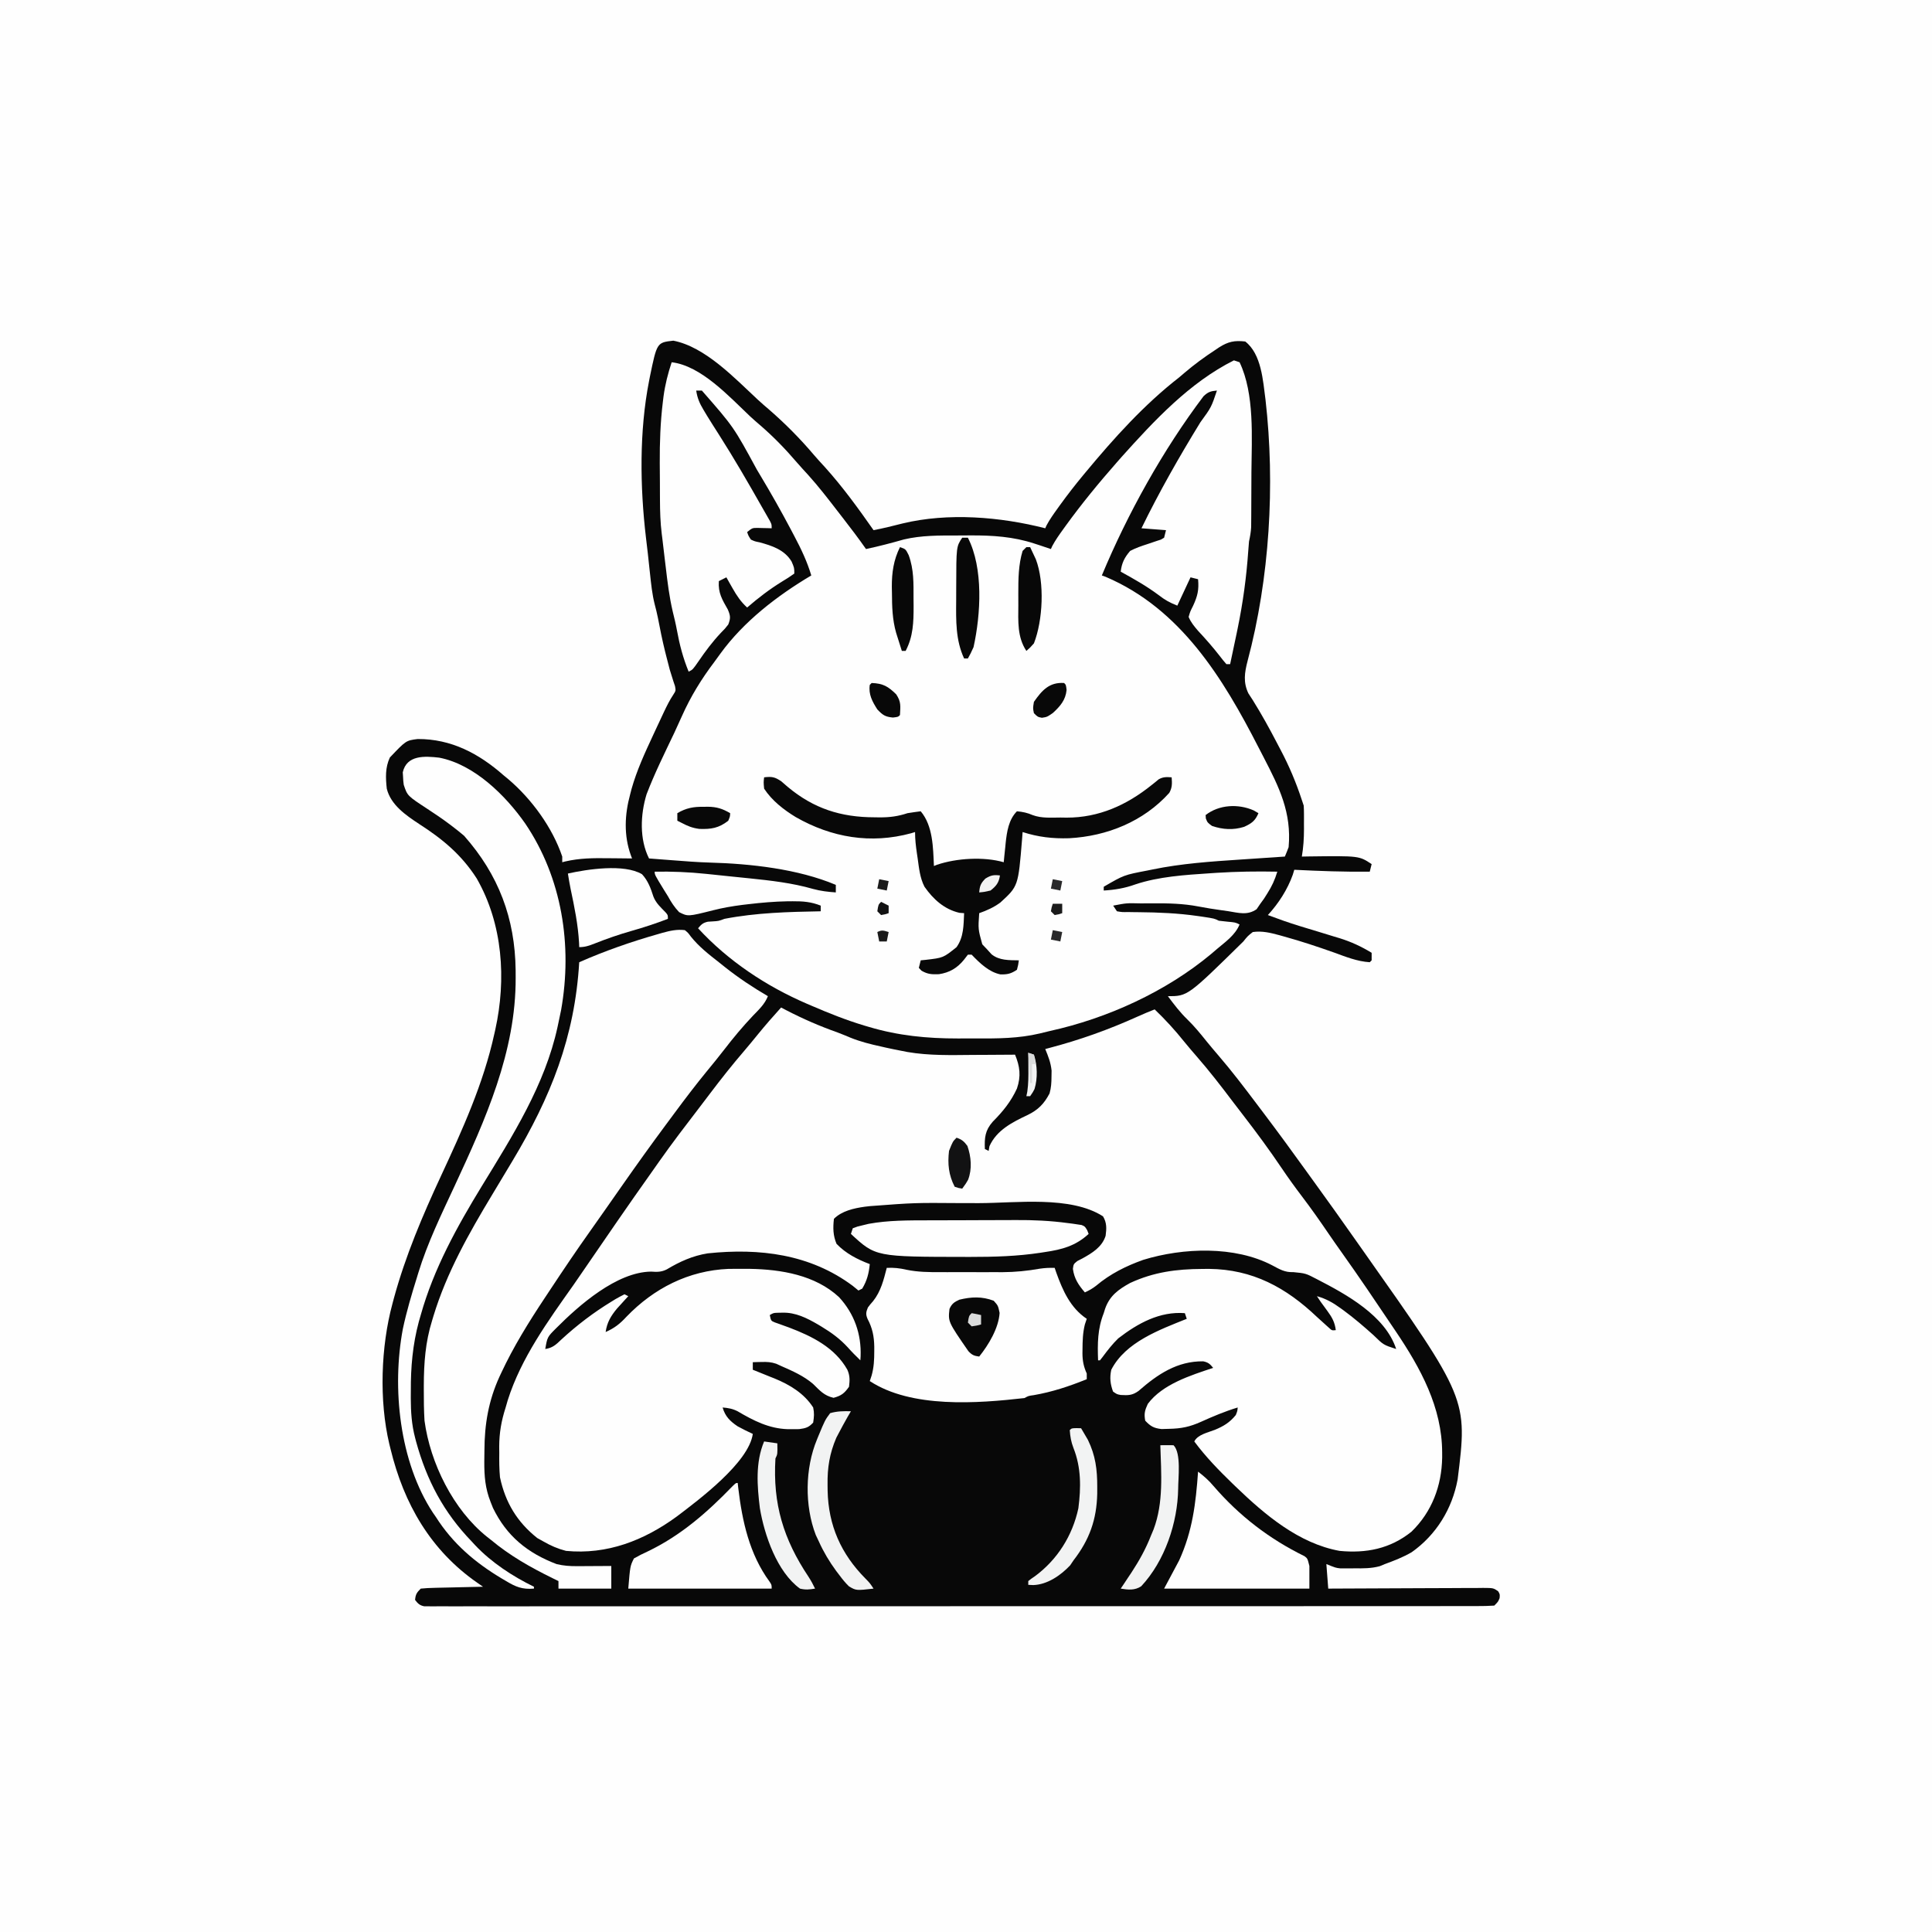 <svg version="1.1" xmlns="http://www.w3.org/2000/svg" width="1024" height="1024">
<rect width="100%" height="100%" fill="#808080" stroke="none"/>
<path d="M0 0 C337.92 0 675.84 0 1024 0 C1024 337.92 1024 675.84 1024 1024 C686.08 1024 348.16 1024 0 1024 C0 686.08 0 348.16 0 0 Z " fill="#FEFEFE" transform="translate(0,0)"/>
<path d="M0 0 C16.953 3.279 32.582 19.962 44.762 31.258 C46.783 33.122 48.84 34.912 50.938 36.688 C59.327 43.985 67.323 52.051 74.504 60.539 C76.406 62.767 78.391 64.908 80.375 67.062 C89.802 77.53 98.051 88.913 106.125 100.438 C111.28 99.465 116.362 98.182 121.447 96.898 C145.566 91.049 173.294 93.336 197.125 99.438 C197.36 98.914 197.594 98.391 197.836 97.852 C199.546 94.649 201.631 91.751 203.75 88.812 C204.198 88.189 204.646 87.566 205.108 86.924 C208.946 81.621 212.943 76.476 217.125 71.438 C217.533 70.944 217.942 70.451 218.362 69.943 C233.418 51.802 249.465 33.932 268.125 19.438 C269.386 18.359 269.386 18.359 270.672 17.258 C275.967 12.73 281.482 8.676 287.312 4.875 C287.966 4.433 288.619 3.991 289.292 3.535 C294.116 0.483 297.422 -0.198 303.125 0.438 C311.729 7.086 312.529 21.19 313.875 31.312 C319.037 76.387 316.062 125.963 304.344 169.865 C302.766 175.993 301.984 181.045 304.785 186.918 C305.572 188.163 306.374 189.398 307.188 190.625 C311.774 197.988 315.948 205.532 319.948 213.225 C320.597 214.471 321.25 215.715 321.906 216.957 C326.459 225.569 330.083 234.195 333.125 243.438 C333.455 244.428 333.785 245.418 334.125 246.438 C334.217 247.909 334.256 249.385 334.258 250.859 C334.259 251.72 334.26 252.582 334.262 253.469 C334.258 254.366 334.254 255.263 334.25 256.188 C334.254 257.069 334.258 257.951 334.262 258.859 C334.254 263.826 333.968 268.542 333.125 273.438 C334.406 273.414 335.688 273.391 337.008 273.367 C363.519 273.033 363.519 273.033 370.125 277.438 C369.795 278.757 369.465 280.077 369.125 281.438 C355.765 281.599 342.468 281.103 329.125 280.438 C328.863 281.304 328.602 282.17 328.332 283.062 C325.507 290.961 320.782 298.266 315.125 304.438 C320.683 306.532 326.255 308.518 331.938 310.25 C333.011 310.577 334.085 310.905 335.191 311.242 C337.362 311.903 339.534 312.561 341.707 313.216 C344.599 314.092 347.487 314.983 350.375 315.875 C351.298 316.151 352.22 316.428 353.171 316.712 C359.289 318.616 364.652 321.106 370.125 324.438 C370.125 325.757 370.125 327.077 370.125 328.438 C369.795 328.767 369.465 329.098 369.125 329.438 C362.391 329.016 356.359 326.533 350.062 324.25 C341.422 321.192 332.775 318.314 323.938 315.875 C322.604 315.499 322.604 315.499 321.244 315.115 C316.485 313.837 312.071 312.719 307.125 313.438 C304.408 315.587 304.408 315.587 302.125 318.438 C272.614 347.438 272.614 347.438 262.125 347.438 C265.369 351.786 268.584 356.044 272.5 359.812 C276.232 363.428 279.433 367.392 282.688 371.438 C284.759 373.987 286.873 376.491 289.016 378.98 C296.076 387.198 302.611 395.785 309.125 404.438 C310.359 406.07 311.594 407.703 312.828 409.336 C320.524 419.538 328.079 429.832 335.528 440.215 C337.148 442.469 338.774 444.718 340.402 446.965 C347.192 456.335 353.915 465.747 360.564 475.217 C362.18 477.516 363.803 479.811 365.426 482.105 C421.035 560.893 421.035 560.893 415.699 603.566 C412.805 619.174 404.382 632.919 391.363 642.129 C386.854 644.765 382.017 646.637 377.125 648.438 C376.221 648.809 375.318 649.18 374.387 649.562 C369.91 650.763 365.676 650.728 361.062 650.688 C360.178 650.695 359.293 650.703 358.381 650.711 C357.092 650.707 357.092 650.707 355.777 650.703 C355.004 650.701 354.23 650.699 353.433 650.696 C351.125 650.438 351.125 650.438 346.125 648.438 C346.455 652.727 346.785 657.018 347.125 661.438 C348.221 661.431 349.317 661.424 350.446 661.417 C360.761 661.357 371.076 661.312 381.391 661.282 C386.694 661.266 391.998 661.245 397.301 661.211 C402.417 661.179 407.532 661.161 412.648 661.153 C414.602 661.147 416.557 661.136 418.511 661.12 C421.243 661.099 423.974 661.096 426.706 661.097 C427.924 661.081 427.924 661.081 429.167 661.064 C434.623 661.094 434.623 661.094 437.163 662.83 C438.125 664.437 438.125 664.437 437.938 666.5 C437.125 668.438 437.125 668.438 435.125 670.438 C432.054 670.636 429.073 670.707 426.001 670.692 C425.039 670.695 424.077 670.698 423.086 670.702 C419.825 670.71 416.564 670.704 413.303 670.698 C410.957 670.701 408.61 670.705 406.263 670.71 C400.467 670.719 394.67 670.719 388.874 670.715 C381.934 670.711 374.995 670.718 368.055 670.725 C353.666 670.741 339.276 670.742 324.887 670.74 C313.778 670.738 302.669 670.74 291.56 670.744 C289.967 670.745 288.373 670.745 286.779 670.746 C284.377 670.747 281.975 670.748 279.573 670.749 C257.233 670.757 234.892 670.761 212.551 670.757 C211.287 670.757 211.287 670.757 209.997 670.757 C205.725 670.756 201.453 670.755 197.18 670.754 C196.332 670.754 195.483 670.754 194.609 670.754 C192.893 670.753 191.177 670.753 189.461 670.753 C162.756 670.747 136.05 670.755 109.344 670.774 C79.365 670.794 49.385 670.805 19.406 670.801 C16.212 670.801 13.017 670.8 9.823 670.8 C8.644 670.8 8.644 670.8 7.44 670.8 C-4.454 670.799 -16.348 670.805 -28.242 670.816 C-41.763 670.828 -55.284 670.829 -68.804 670.817 C-75.709 670.811 -82.613 670.81 -89.518 670.822 C-95.83 670.833 -102.141 670.83 -108.453 670.816 C-110.745 670.813 -113.037 670.816 -115.329 670.824 C-118.428 670.833 -121.526 670.825 -124.625 670.812 C-125.53 670.82 -126.434 670.827 -127.366 670.834 C-128.188 670.827 -129.01 670.82 -129.856 670.812 C-130.565 670.812 -131.274 670.812 -132.005 670.812 C-134.449 670.322 -135.371 669.389 -136.875 667.438 C-136.605 664.464 -136.021 663.583 -133.875 661.438 C-131.371 661.192 -128.97 661.064 -126.461 661.023 C-125.366 660.994 -125.366 660.994 -124.25 660.965 C-121.917 660.905 -119.583 660.859 -117.25 660.812 C-115.669 660.774 -114.089 660.735 -112.508 660.695 C-108.63 660.599 -104.753 660.515 -100.875 660.438 C-101.877 659.742 -102.88 659.047 -103.913 658.331 C-128.635 641.139 -142.832 616.489 -149.875 587.438 C-150.092 586.567 -150.308 585.697 -150.531 584.801 C-155.993 561.79 -155.019 533.173 -148.875 510.438 C-148.612 509.449 -148.349 508.46 -148.078 507.441 C-141.957 485.022 -132.926 463.763 -123.152 442.724 C-111.804 418.275 -100.674 393.865 -94.875 367.438 C-94.625 366.336 -94.625 366.336 -94.37 365.213 C-88.445 338.395 -90.379 309.149 -104.211 285.031 C-112.317 272.397 -122.294 264.162 -134.781 256.131 C-141.757 251.526 -149.775 246.049 -151.875 237.438 C-152.499 231.637 -152.731 226.281 -150.25 220.938 C-141.683 211.92 -141.683 211.92 -135.5 211.137 C-117.655 211.057 -103.02 218.861 -89.875 230.438 C-89.056 231.113 -88.238 231.788 -87.395 232.484 C-75.111 242.921 -64.079 258.043 -58.875 273.438 C-58.875 274.428 -58.875 275.418 -58.875 276.438 C-58.317 276.295 -57.759 276.152 -57.184 276.004 C-49.667 274.272 -42.436 274.206 -34.75 274.312 C-33.507 274.322 -32.265 274.331 -30.984 274.34 C-27.948 274.363 -24.911 274.396 -21.875 274.438 C-22.088 273.874 -22.301 273.311 -22.52 272.73 C-26.306 262.179 -25.808 251.19 -22.875 240.438 C-22.63 239.491 -22.385 238.545 -22.133 237.57 C-19.368 227.76 -15.165 218.652 -10.875 209.438 C-10.48 208.586 -10.085 207.735 -9.679 206.858 C-8.479 204.277 -7.273 201.7 -6.062 199.125 C-5.69 198.331 -5.317 197.537 -4.933 196.718 C-3.434 193.562 -1.989 190.608 -0.047 187.695 C1.345 185.513 1.345 185.513 0.902 183.105 C0.625 182.287 0.348 181.468 0.062 180.625 C-0.238 179.665 -0.538 178.704 -0.848 177.715 C-1.356 176.093 -1.356 176.093 -1.875 174.438 C-2.561 171.857 -3.231 169.278 -3.875 166.688 C-4.129 165.675 -4.129 165.675 -4.388 164.641 C-5.839 158.774 -7.037 152.876 -8.164 146.938 C-8.654 144.527 -9.227 142.133 -9.867 139.758 C-11.242 134.351 -11.773 128.849 -12.375 123.312 C-12.502 122.154 -12.628 120.995 -12.759 119.801 C-13.015 117.44 -13.268 115.079 -13.518 112.718 C-13.823 109.914 -14.159 107.118 -14.512 104.32 C-17.679 77.458 -18.077 48.046 -12.875 21.438 C-12.725 20.669 -12.575 19.901 -12.421 19.11 C-8.683 0.98 -8.683 0.98 0 0 Z " fill="#080808" transform="translate(356.875,180.562)"/>
<path d="M0 0 C0.99 0.33 1.98 0.66 3 1 C11.032 17.808 9.426 41.108 9.281 59.09 C9.25 63.05 9.24 67.009 9.234 70.969 C9.225 73.5 9.215 76.031 9.203 78.562 C9.199 79.739 9.195 80.916 9.19 82.129 C9.176 83.769 9.176 83.769 9.161 85.441 C9.151 86.875 9.151 86.875 9.14 88.338 C9.001 90.986 8.566 93.414 8 96 C7.841 97.652 7.71 99.308 7.605 100.965 C6.639 114.879 4.81 128.343 2 142 C1.811 142.924 1.622 143.849 1.427 144.801 C0.315 150.208 -0.829 155.606 -2 161 C-2.66 161 -3.32 161 -4 161 C-5.248 159.593 -6.423 158.121 -7.562 156.625 C-11.176 151.977 -15.002 147.626 -19.02 143.324 C-21.082 140.904 -22.751 138.936 -24 136 C-23.199 133.168 -23.199 133.168 -21.688 130.188 C-19.289 125.027 -18.458 121.634 -19 116 C-20.32 115.67 -21.64 115.34 -23 115 C-26.465 122.425 -26.465 122.425 -30 130 C-34.178 128.329 -36.496 127.037 -39.938 124.375 C-46.299 119.63 -53.058 115.811 -60 112 C-59.461 107.419 -58.013 104.495 -55 101 C-52.054 99.426 -48.984 98.402 -45.812 97.375 C-44.168 96.835 -42.529 96.281 -40.895 95.711 C-40.171 95.477 -39.448 95.243 -38.702 95.001 C-38.141 94.671 -37.579 94.34 -37 94 C-36.67 92.68 -36.34 91.36 -36 90 C-40.29 89.67 -44.58 89.34 -49 89 C-39.576 69.665 -29.004 51.132 -17.765 32.806 C-11.986 24.874 -11.986 24.874 -9 16 C-12.264 16.28 -13.718 16.73 -16.113 19.027 C-37.527 47.364 -56.354 81.231 -70 114 C-69.321 114.246 -68.641 114.492 -67.941 114.746 C-28.185 131.694 -5.746 168.492 13.039 205.129 C13.942 206.888 14.852 208.643 15.763 210.398 C24.047 226.365 30.628 239.662 29 258 C28.373 259.682 27.713 261.352 27 263 C25.786 263.08 24.573 263.161 23.323 263.244 C18.735 263.549 14.149 263.86 9.562 264.172 C7.593 264.305 5.624 264.437 3.654 264.567 C-12.081 265.61 -27.841 266.665 -43.312 269.875 C-44.147 270.046 -44.982 270.216 -45.842 270.392 C-58.276 272.765 -58.276 272.765 -69 279 C-69 279.66 -69 280.32 -69 281 C-63.057 280.64 -57.864 279.774 -52.266 277.758 C-39.862 273.609 -25.954 272.729 -13 271.875 C-11.751 271.79 -10.501 271.705 -9.214 271.618 C1.536 270.935 12.234 270.788 23 271 C21.719 275.286 20.101 278.8 17.688 282.562 C17.114 283.471 16.54 284.38 15.949 285.316 C15.306 286.202 14.663 287.088 14 288 C13.348 288.959 12.695 289.918 12.023 290.906 C7.147 294.283 2.58 292.843 -3.062 291.938 C-4.132 291.789 -5.201 291.64 -6.303 291.486 C-10.514 290.888 -14.709 290.252 -18.884 289.437 C-26.885 287.908 -34.727 287.725 -42.84 287.794 C-45.09 287.813 -47.341 287.815 -49.592 287.814 C-56.902 287.633 -56.902 287.633 -64 289 C-63.01 290.485 -63.01 290.485 -62 292 C-59.259 292.463 -59.259 292.463 -56.016 292.406 C-54.78 292.426 -53.544 292.446 -52.271 292.467 C-51.614 292.472 -50.957 292.477 -50.281 292.482 C-39.867 292.574 -29.572 293.02 -19.25 294.5 C-18.335 294.631 -17.42 294.762 -16.478 294.896 C-10.334 295.833 -10.334 295.833 -8 297 C-6.504 297.201 -5.003 297.363 -3.5 297.5 C0.778 297.889 0.778 297.889 3 299 C0.602 304.702 -4.386 308.089 -9 312 C-10.485 313.274 -10.485 313.274 -12 314.574 C-36.009 334.615 -67.106 348.768 -97.585 355.459 C-99.388 355.863 -101.183 356.307 -102.972 356.771 C-114.115 359.405 -125.094 359.457 -136.505 359.391 C-139.796 359.375 -143.086 359.391 -146.377 359.41 C-162.549 359.427 -177.817 357.946 -193.375 353.312 C-194.241 353.059 -195.107 352.806 -195.999 352.544 C-205.585 349.65 -214.816 345.972 -224 342 C-224.732 341.688 -225.463 341.377 -226.217 341.056 C-247.747 331.797 -268.09 318.323 -284 301 C-282.33 298.991 -281.399 298.087 -278.809 297.523 C-278.026 297.474 -277.244 297.425 -276.438 297.375 C-273.092 297.171 -273.092 297.171 -270 296 C-253.106 292.748 -236.145 292.313 -219 292 C-219 291.01 -219 290.02 -219 289 C-224.069 286.971 -228.439 286.651 -233.812 286.688 C-234.676 286.692 -235.539 286.696 -236.428 286.7 C-243.479 286.818 -250.437 287.426 -257.438 288.25 C-258.485 288.373 -259.533 288.496 -260.613 288.623 C-265.815 289.288 -270.856 290.147 -275.941 291.441 C-289.38 294.822 -289.38 294.822 -294.055 292.449 C-296.578 289.786 -298.239 287.216 -300 284 C-300.684 282.906 -301.369 281.811 -302.074 280.684 C-307 272.642 -307 272.642 -307 271 C-297.822 270.854 -288.853 271.208 -279.727 272.172 C-278.519 272.296 -277.312 272.419 -276.068 272.547 C-273.535 272.809 -271.002 273.074 -268.47 273.344 C-264.643 273.748 -260.814 274.132 -256.984 274.516 C-245.447 275.707 -234.201 276.965 -223.031 280.166 C-219.014 281.271 -215.147 281.704 -211 282 C-211 280.68 -211 279.36 -211 278 C-231.065 269.534 -256.223 266.775 -277.844 266.18 C-284.494 265.994 -291.118 265.446 -297.75 264.938 C-298.961 264.846 -300.172 264.754 -301.419 264.659 C-304.279 264.442 -307.14 264.222 -310 264 C-315.142 253.825 -314.596 240.768 -311.312 230 C-307.042 218.855 -301.699 208.103 -296.569 197.332 C-295.2 194.424 -293.874 191.505 -292.574 188.566 C-287.889 178.066 -282.238 168.892 -275.298 159.723 C-274.243 158.323 -273.22 156.899 -272.207 155.469 C-259.786 138.354 -242.046 124.718 -224 114 C-226.225 106.567 -229.374 99.972 -233 93.125 C-233.87 91.47 -233.87 91.47 -234.759 89.781 C-239.92 80.031 -245.321 70.457 -251 61 C-251.607 59.982 -252.215 58.965 -252.841 57.916 C-265.171 35.236 -265.171 35.236 -282 16 C-282.99 16 -283.98 16 -285 16 C-284.414 19.941 -283.23 22.716 -281.188 26.125 C-280.552 27.187 -279.916 28.249 -279.262 29.344 C-277.207 32.692 -275.093 36.001 -272.978 39.311 C-264.896 51.967 -257.407 64.94 -250 78 C-249.488 78.892 -248.976 79.783 -248.449 80.702 C-247.99 81.509 -247.531 82.317 -247.059 83.148 C-246.658 83.849 -246.258 84.549 -245.845 85.271 C-245 87 -245 87 -245 89 C-245.687 88.977 -246.374 88.954 -247.082 88.93 C-247.983 88.912 -248.884 88.894 -249.812 88.875 C-250.706 88.852 -251.599 88.829 -252.52 88.805 C-255.254 88.817 -255.254 88.817 -258 91 C-257.32 93.004 -257.32 93.004 -256 95 C-253.905 95.954 -253.905 95.954 -251.438 96.438 C-244.747 98.248 -238.168 100.42 -234.438 106.625 C-233 110 -233 110 -233 113 C-235.079 114.511 -237.108 115.823 -239.312 117.125 C-246.036 121.25 -252.021 125.839 -258 131 C-261.374 127.925 -263.509 124.715 -265.75 120.75 C-266.364 119.672 -266.977 118.595 -267.609 117.484 C-268.068 116.665 -268.527 115.845 -269 115 C-270.98 115.99 -270.98 115.99 -273 117 C-273.454 123.223 -271.215 126.812 -268.215 132.098 C-266.821 135.427 -266.71 136.662 -268 140 C-269.715 142.184 -269.715 142.184 -271.938 144.438 C-276.375 149.145 -280.078 154.118 -283.724 159.441 C-286.808 163.904 -286.808 163.904 -289 165 C-291.934 157.836 -293.808 150.778 -295.191 143.164 C-295.816 139.753 -296.632 136.407 -297.457 133.039 C-299.253 125.339 -300.208 117.589 -301.125 109.75 C-301.295 108.344 -301.466 106.937 -301.637 105.531 C-302.102 101.689 -302.556 97.845 -303 94 C-303.089 93.314 -303.178 92.628 -303.269 91.922 C-304.009 85.948 -304.177 80.043 -304.203 74.027 C-304.209 72.987 -304.215 71.947 -304.22 70.875 C-304.23 68.676 -304.236 66.477 -304.24 64.277 C-304.25 60.999 -304.281 57.721 -304.312 54.443 C-304.368 43.543 -303.999 32.831 -302.672 22.004 C-302.555 21.043 -302.438 20.083 -302.318 19.093 C-301.469 12.844 -299.985 6.983 -298 1 C-282.362 2.844 -267.505 19.22 -256.401 29.696 C-254.581 31.39 -252.704 33.011 -250.812 34.625 C-243.964 40.563 -237.648 47.073 -231.762 53.961 C-229.804 56.227 -227.778 58.421 -225.75 60.625 C-220.161 66.821 -215.092 73.396 -210 80 C-209.085 81.18 -208.17 82.36 -207.254 83.539 C-203.062 88.951 -198.918 94.384 -195 100 C-188.199 98.568 -181.529 96.795 -174.844 94.902 C-165.522 92.714 -156.173 92.814 -146.654 92.815 C-144.269 92.813 -141.885 92.794 -139.5 92.775 C-127.999 92.732 -116.882 93.435 -105.875 97.062 C-104.821 97.404 -103.766 97.746 -102.68 98.098 C-101.795 98.395 -100.911 98.693 -100 99 C-99.01 99.33 -98.02 99.66 -97 100 C-96.762 99.471 -96.523 98.943 -96.277 98.398 C-94.622 95.291 -92.616 92.476 -90.562 89.625 C-90.121 89.011 -89.68 88.398 -89.226 87.766 C-80.728 76.032 -71.567 64.875 -62 54 C-61.187 53.073 -60.373 52.146 -59.535 51.191 C-42.255 31.945 -23.494 11.747 0 0 Z " fill="#FEFEFE" transform="translate(654,191)"/>
<path d="M0 0 C0.969 0.508 1.939 1.016 2.938 1.539 C11.771 6.099 20.604 9.93 29.975 13.247 C32.28 14.104 34.536 15.058 36.805 16.008 C42.02 18.107 47.265 19.434 52.75 20.625 C53.637 20.829 54.524 21.032 55.438 21.242 C58.284 21.877 61.136 22.45 64 23 C64.984 23.194 65.969 23.388 66.983 23.588 C78.557 25.568 90.171 25.221 101.875 25.125 C104.027 25.115 106.18 25.106 108.332 25.098 C113.555 25.076 118.777 25.043 124 25 C126.59 31.268 127.226 36.381 125.008 42.93 C121.808 49.889 117.557 55.118 112.172 60.527 C108.106 65.157 107.763 68.951 108 75 C108.66 75.33 109.32 75.66 110 76 C110.144 75.175 110.289 74.35 110.438 73.5 C114.231 65.002 122.602 60.769 130.682 56.965 C136.202 54.27 139.406 51.058 142.293 45.52 C143.142 42.495 143.301 39.829 143.312 36.688 C143.329 35.619 143.346 34.55 143.363 33.449 C142.915 29.195 141.631 25.947 140 22 C140.598 21.844 141.197 21.689 141.813 21.529 C158.266 17.223 173.539 11.762 189.031 4.77 C191.993 3.437 194.97 2.172 198 1 C203.61 6.371 208.715 11.942 213.566 18.004 C215.743 20.684 217.975 23.295 220.244 25.896 C226.919 33.559 233.106 41.53 239.217 49.646 C241.103 52.137 243.01 54.61 244.922 57.082 C252.013 66.272 258.863 75.549 265.343 85.18 C268.797 90.298 272.387 95.275 276.125 100.188 C281.042 106.652 285.683 113.266 290.25 119.98 C292.486 123.265 294.77 126.512 297.074 129.748 C306.28 142.674 315.147 155.831 324 169 C324.593 169.878 325.187 170.757 325.798 171.662 C338.905 191.126 350.352 211.921 350.375 235.938 C350.377 236.801 350.378 237.664 350.38 238.553 C350.122 253.483 344.952 267.323 334.09 277.852 C322.785 286.904 310.095 289.365 296 288 C274.345 284.07 256.329 268.766 241 254 C240.42 253.442 239.841 252.885 239.244 252.31 C231.955 245.255 225.056 238.163 219 230 C220.84 226.32 226.187 225.304 229.922 223.83 C234.538 221.917 237.775 219.97 241 216 C241.861 213.827 241.861 213.827 242 212 C235.286 214.038 228.97 216.69 222.586 219.574 C216.598 222.26 212.14 223.189 205.562 223.312 C203.615 223.369 203.615 223.369 201.629 223.426 C197.47 222.938 195.865 222 193 219 C192.28 215.318 192.79 213.449 194.375 210.062 C202.175 199.608 217.12 194.96 229 191 C227.315 188.922 226.381 188.078 223.723 187.531 C209.964 187.37 199.53 194.401 189.473 203.215 C186.141 205.62 184.01 205.59 180.027 205.371 C178 205 178 205 175.938 203.562 C174.467 199.543 174.086 196.211 175 192 C182.557 177.284 200.612 170.81 215 165 C214.67 164.01 214.34 163.02 214 162 C200.66 160.978 189.101 167.35 178.688 175.375 C175.569 178.421 173.006 181.705 170.418 185.207 C169.95 185.799 169.482 186.39 169 187 C168.67 187 168.34 187 168 187 C167.681 178.127 167.707 170.356 171 162 C171.244 161.22 171.487 160.44 171.738 159.637 C174.182 152.746 178.723 149.466 185 146 C197.557 140.201 209.549 138.623 223.25 138.562 C224.409 138.553 225.568 138.543 226.762 138.532 C249.943 138.761 267.622 148.432 284 164 C285.532 165.406 287.072 166.804 288.625 168.188 C289.236 168.738 289.847 169.288 290.477 169.855 C291.949 171.2 291.949 171.2 294 171 C293.45 166.793 292.063 164.275 289.562 160.875 C288.945 160.027 288.328 159.179 287.691 158.305 C287.133 157.544 286.575 156.784 286 156 C285.34 155.01 284.68 154.02 284 153 C288.77 154.341 292.476 156.41 296.438 159.312 C297.033 159.742 297.628 160.171 298.242 160.614 C303.732 164.65 308.868 169.07 313.937 173.62 C319.263 178.833 319.263 178.833 326 181 C320.23 163.305 299.57 152.027 284.026 144.009 C278.044 140.891 278.044 140.891 271.438 140.25 C267.065 140.461 264.183 138.726 260.375 136.688 C240.516 126.251 213.041 127.264 191.938 133.75 C182.72 137.045 174.45 141.167 166.938 147.484 C165.036 148.972 163.192 150.002 161 151 C157.604 147.038 155.379 143.752 154.66 138.531 C155 136 155 136 157.012 134.375 C157.895 133.921 158.778 133.467 159.688 133 C164.886 130.133 170.129 126.955 172 121 C172.523 117.117 172.661 114.111 170.625 110.688 C153.442 99.642 124.583 103.656 104.912 103.684 C101.478 103.689 98.044 103.682 94.61 103.664 C70.801 103.481 70.801 103.481 47.078 105.27 C46.149 105.378 45.22 105.486 44.263 105.597 C38.598 106.399 32.207 107.793 28 112 C27.454 116.75 27.502 120.823 29.375 125.25 C34.27 130.378 40.419 133.504 47 136 C46.504 140.956 45.558 144.703 43 149 C42.34 149.33 41.68 149.66 41 150 C39.989 149.175 38.979 148.35 37.938 147.5 C15.342 130.673 -11.444 127.438 -38.878 130.3 C-46.924 131.588 -53.662 134.659 -60.629 138.82 C-63.455 140.227 -65.748 140.214 -68.871 139.98 C-87.117 140.148 -107.209 157.904 -119.169 169.927 C-123.897 174.633 -123.897 174.633 -125 181 C-121.148 180.432 -119.332 178.72 -116.562 176.062 C-108.238 168.383 -99.477 161.704 -89.812 155.812 C-89.165 155.414 -88.517 155.015 -87.849 154.604 C-86.271 153.668 -84.639 152.825 -83 152 C-82.34 152.33 -81.68 152.66 -81 153 C-81.543 153.592 -82.085 154.183 -82.645 154.793 C-83.36 155.583 -84.075 156.373 -84.812 157.188 C-85.52 157.965 -86.228 158.742 -86.957 159.543 C-90.248 163.501 -92.268 166.876 -93 172 C-88.348 169.951 -85.431 167.663 -82 163.938 C-67.465 148.837 -49.058 139.419 -27.871 138.531 C-25.393 138.497 -22.915 138.487 -20.438 138.5 C-19.129 138.506 -17.821 138.511 -16.473 138.517 C0.052 138.819 18.101 141.806 30.688 153.496 C38.795 162.275 42.612 173.1 42.141 185.016 C42.094 185.67 42.048 186.325 42 187 C41.34 186.34 40.68 185.68 40 185 C39.533 184.541 39.067 184.082 38.586 183.609 C37.497 182.504 36.441 181.366 35.414 180.203 C31.242 175.649 26.757 172.353 21.5 169.188 C20.883 168.815 20.267 168.442 19.631 168.058 C13.687 164.597 7.648 161.528 0.625 161.75 C-0.208 161.765 -1.04 161.781 -1.898 161.797 C-4.056 161.878 -4.056 161.878 -6 163 C-5.361 166.064 -5.361 166.064 -3.257 166.932 C-2.507 167.194 -1.757 167.456 -0.984 167.727 C-0.151 168.032 0.682 168.336 1.541 168.651 C2.435 168.972 3.329 169.294 4.25 169.625 C16.36 174.226 28.492 180.216 35.117 191.984 C36.512 195.17 36.421 197.572 36 201 C33.544 204.497 31.932 205.744 27.812 206.875 C22.74 205.711 20.561 203.03 16.891 199.461 C11.858 195.176 6.025 192.655 0 190 C-0.853 189.609 -1.707 189.219 -2.586 188.816 C-5.304 187.897 -7.452 187.799 -10.312 187.875 C-11.196 187.893 -12.079 187.911 -12.988 187.93 C-13.652 187.953 -14.316 187.976 -15 188 C-15 189.32 -15 190.64 -15 192 C-14.466 192.211 -13.933 192.422 -13.383 192.639 C-10.917 193.622 -8.459 194.623 -6 195.625 C-5.161 195.956 -4.322 196.288 -3.457 196.629 C4.628 199.951 12.208 204.513 17 212 C17.651 215.025 17.467 216.834 17 220 C14.611 222.596 13.087 222.988 9.566 223.469 C8.232 223.503 6.897 223.512 5.562 223.5 C4.856 223.496 4.15 223.491 3.422 223.487 C-6.469 223.172 -14.67 218.939 -23.055 214.004 C-25.64 212.669 -28.115 212.222 -31 212 C-29.642 216.754 -27.008 219.316 -23 222 C-20.373 223.455 -17.726 224.731 -15 226 C-17.117 241.217 -43.754 261.026 -55.25 269.75 C-72.7 282.518 -92.251 290.097 -114 288 C-118.382 286.866 -122.089 285.257 -126 283 C-127.072 282.402 -128.145 281.804 -129.25 281.188 C-139.908 272.71 -146.152 262.388 -149 249 C-149.403 244.678 -149.42 240.401 -149.375 236.062 C-149.387 234.96 -149.398 233.857 -149.41 232.721 C-149.384 225.345 -148.263 219.002 -146 212 C-145.635 210.737 -145.27 209.473 -144.895 208.172 C-137.795 185.721 -123.476 166.066 -110 147 C-108.241 144.464 -106.495 141.92 -104.75 139.375 C-103.799 137.991 -102.849 136.607 -101.898 135.223 C-101.42 134.525 -100.941 133.828 -100.448 133.11 C-96.303 127.071 -92.153 121.034 -88 115 C-87.616 114.442 -87.233 113.885 -86.837 113.311 C-80.772 104.502 -74.62 95.755 -68.436 87.03 C-67.144 85.204 -65.858 83.374 -64.574 81.543 C-57.638 71.691 -50.31 62.142 -42.977 52.583 C-41.132 50.173 -39.298 47.754 -37.469 45.332 C-31.697 37.702 -25.797 30.246 -19.559 22.992 C-17.097 20.113 -14.697 17.193 -12.312 14.25 C-8.345 9.373 -4.221 4.658 0 0 Z " fill="#FEFEFE" transform="translate(414,534)"/>
<path d="M0 0 C1.73 1.434 1.73 1.434 3.188 3.438 C7.492 8.797 12.601 12.783 18 17 C19.047 17.837 20.094 18.674 21.141 19.512 C28.431 25.291 35.971 30.295 44 35 C42.333 39.245 39.173 42.157 36.062 45.375 C30.611 51.129 25.635 57.095 20.809 63.375 C17.809 67.277 14.686 71.072 11.562 74.875 C5.695 82.056 0.086 89.403 -5.421 96.862 C-7.09 99.122 -8.766 101.378 -10.441 103.633 C-18.116 113.982 -25.616 124.442 -33 135 C-34.122 136.602 -35.245 138.203 -36.367 139.805 C-38.136 142.329 -39.904 144.853 -41.668 147.38 C-44.494 151.426 -47.327 155.466 -50.191 159.484 C-57.427 169.666 -64.401 180.015 -71.285 190.437 C-72.285 191.952 -73.288 193.466 -74.292 194.978 C-82.747 207.725 -90.833 220.74 -97.312 234.625 C-97.638 235.32 -97.964 236.014 -98.299 236.73 C-104.063 249.396 -106.2 261.866 -106.24 275.721 C-106.25 277.731 -106.281 279.74 -106.312 281.75 C-106.343 289.376 -105.824 295.889 -103 303 C-102.575 304.072 -102.149 305.145 -101.711 306.25 C-94.45 321.196 -83.377 330.152 -68 336 C-64.36 336.878 -61.001 337.118 -57.262 337.098 C-55.662 337.093 -55.662 337.093 -54.029 337.088 C-52.927 337.08 -51.824 337.071 -50.688 337.062 C-49.004 337.056 -49.004 337.056 -47.287 337.049 C-44.525 337.037 -41.762 337.019 -39 337 C-39 340.96 -39 344.92 -39 349 C-48.24 349 -57.48 349 -67 349 C-67 347.68 -67 346.36 -67 345 C-68.039 344.492 -69.078 343.984 -70.148 343.461 C-82.042 337.61 -92.784 331.537 -103 323 C-103.616 322.519 -104.232 322.038 -104.867 321.543 C-122.759 307.238 -134.971 282.489 -138 260 C-138.331 254.519 -138.39 249.053 -138.375 243.562 C-138.374 242.806 -138.373 242.05 -138.372 241.271 C-138.327 229.427 -137.547 218.354 -134 207 C-133.769 206.227 -133.539 205.454 -133.301 204.657 C-126.269 181.507 -114.43 160.615 -102 140 C-101.2 138.667 -100.401 137.334 -99.602 136 C-98.558 134.262 -97.514 132.524 -96.47 130.786 C-95.738 129.567 -95.007 128.349 -94.277 127.13 C-93.327 125.545 -92.375 123.961 -91.422 122.378 C-71.083 88.47 -58.374 56.77 -56 17 C-42.428 11.014 -28.389 6.117 -14.125 2.062 C-13.395 1.851 -12.664 1.64 -11.912 1.422 C-7.865 0.311 -4.189 -0.535 0 0 Z " fill="#FEFEFE" transform="translate(363,493)"/>
<path d="M0 0 C18.572 3.583 35.21 20.072 45.581 34.91 C65.09 63.759 70.677 99.546 64.605 133.71 C64.166 135.955 63.69 138.19 63.199 140.424 C63.038 141.186 62.877 141.947 62.711 142.732 C56.042 173.448 38.859 200.487 22.638 226.974 C9.395 248.659 -2.909 270.843 -9.801 295.424 C-10.133 296.579 -10.466 297.734 -10.809 298.924 C-14.068 311.078 -15.127 323.058 -15.051 335.612 C-15.059 336.9 -15.066 338.189 -15.074 339.516 C-15.059 346.736 -14.632 353.433 -12.801 360.424 C-12.629 361.087 -12.458 361.751 -12.281 362.434 C-6.617 383.061 2.331 400.024 17.199 415.424 C17.806 416.083 18.414 416.742 19.039 417.42 C27.744 426.636 38.849 433.878 50.199 439.424 C50.199 439.754 50.199 440.084 50.199 440.424 C44.013 440.937 40.576 439.513 35.449 436.424 C34.75 436.014 34.05 435.604 33.329 435.182 C19.024 426.67 7.179 416.565 -1.801 402.424 C-2.3 401.705 -2.799 400.986 -3.312 400.245 C-21.138 373.202 -25.157 333.909 -19.281 302.772 C-17.315 293.517 -14.622 284.448 -11.801 275.424 C-11.57 274.661 -11.339 273.897 -11.101 273.11 C-6.193 257.06 1.177 242.024 8.23 226.839 C24.475 191.836 40.687 155.911 40.512 116.612 C40.507 115.299 40.502 113.986 40.497 112.633 C40.166 85.139 31.502 62.143 13.199 41.424 C11.23 39.738 9.205 38.113 7.137 36.549 C6.575 36.123 6.014 35.697 5.435 35.257 C1.64 32.408 -2.26 29.764 -6.238 27.174 C-16.872 20.212 -16.872 20.212 -18.801 14.424 C-19.074 12.338 -19.074 12.338 -19.176 10.049 C-19.225 9.299 -19.274 8.549 -19.324 7.776 C-17.253 -1.53 -7.57 -0.863 0 0 Z " fill="#FEFEFE" transform="translate(232.801,401.576)"/>
<path d="M0 0 C3.683 -0.194 6.88 0.153 10.442 0.991 C16.495 2.232 22.39 2.288 28.551 2.266 C29.727 2.268 30.902 2.269 32.114 2.271 C34.589 2.273 37.064 2.269 39.539 2.261 C43.291 2.25 47.043 2.261 50.795 2.273 C53.214 2.272 55.632 2.27 58.051 2.266 C59.708 2.272 59.708 2.272 61.398 2.278 C68.119 2.238 74.503 1.604 81.123 0.428 C83.802 0.029 86.297 -0.078 89 0 C89.28 0.822 89.559 1.645 89.848 2.492 C93.257 11.987 97.323 21.215 106 27 C105.505 28.485 105.505 28.485 105 30 C103.901 34.373 103.774 38.701 103.75 43.188 C103.741 43.877 103.732 44.566 103.723 45.275 C103.746 49.33 104.352 52.319 106 56 C106 56.99 106 57.98 106 59 C96.718 62.769 87.797 65.741 77.914 67.457 C75.076 67.847 75.076 67.847 73 69 C47.973 71.853 13.071 74.475 -9 60 C-8.517 58.54 -8.517 58.54 -8.023 57.051 C-6.802 52.749 -6.618 48.641 -6.625 44.188 C-6.623 43.396 -6.621 42.605 -6.619 41.791 C-6.715 36.263 -7.593 31.885 -10.223 26.945 C-11.21 24.475 -10.995 23.444 -10 21 C-8.73 19.316 -8.73 19.316 -7.188 17.562 C-3.077 12.342 -1.644 6.344 0 0 Z " fill="#FEFEFE" transform="translate(470,672)"/>
<path d="M0 0 C4.097 -0.5 5.694 -0.21 9.156 2.16 C10.279 3.118 11.394 4.086 12.5 5.062 C26.286 16.576 40.715 21.175 58.562 21.188 C59.469 21.2 60.376 21.212 61.311 21.225 C66.642 21.236 70.946 20.678 76 19 C78.328 18.63 80.66 18.286 83 18 C89.539 25.763 89.546 37.3 90 47 C90.539 46.783 91.078 46.567 91.633 46.344 C101.975 42.842 116.379 41.954 127 45 C127.11 43.866 127.219 42.731 127.332 41.562 C127.492 40.042 127.652 38.521 127.812 37 C127.918 35.884 127.918 35.884 128.025 34.746 C128.672 28.795 129.617 22.383 134 18 C137.043 18.27 139.549 18.803 142.351 20.028 C147.121 21.778 152.097 21.327 157.125 21.312 C158.203 21.329 159.28 21.345 160.391 21.361 C177.419 21.372 192.089 14.744 205.223 4.219 C205.912 3.672 206.602 3.126 207.312 2.562 C207.907 2.069 208.501 1.575 209.113 1.066 C211.519 -0.293 213.281 -0.192 216 0 C216.232 3.242 216.356 5.366 214.742 8.238 C201.095 23.398 181.785 31.215 161.621 32.285 C153.013 32.548 145.254 31.672 137 29 C136.853 30.974 136.853 30.974 136.703 32.988 C134.688 57.674 134.688 57.674 125.238 66.34 C121.763 68.917 118.066 70.569 114 72 C113.41 80.478 113.41 80.478 115.625 88.5 C116.801 89.738 116.801 89.738 118 91 C118.846 91.928 119.691 92.856 120.562 93.812 C124.703 97.15 129.892 96.9 135 97 C134.688 99.375 134.688 99.375 134 102 C130.873 104.085 128.985 104.536 125.258 104.453 C119.112 103.22 114.212 98.38 110 94 C109.34 94 108.68 94 108 94 C106.948 95.361 106.948 95.361 105.875 96.75 C102.352 101.097 98.189 103.533 92.625 104.348 C88.929 104.487 86.669 104.392 83.438 102.5 C82.963 102.005 82.489 101.51 82 101 C82.495 99.02 82.495 99.02 83 97 C83.869 96.914 84.738 96.827 85.633 96.738 C94.963 95.657 94.963 95.657 102 90 C105.832 84.582 105.698 78.425 106 72 C105.175 71.938 104.35 71.876 103.5 71.812 C95.487 69.952 89.655 64.643 85 58 C82.57 53.287 82.108 48.125 81.375 42.938 C81.174 41.591 81.174 41.591 80.969 40.217 C80.413 36.404 80 32.867 80 29 C79.294 29.217 78.587 29.433 77.859 29.656 C56.516 35.448 35.766 31.939 16.764 21.073 C10.362 17.179 4.121 12.319 0 6 C-0.312 2.625 -0.312 2.625 0 0 Z " fill="#080808" transform="translate(405,412)"/>
<path d="M0 0 C3.052 2.353 5.731 4.657 8.188 7.625 C21.729 23.346 37.743 35.677 56.391 44.797 C58 46 58 46 59 50 C59 53.96 59 57.92 59 62 C33.59 62 8.18 62 -18 62 C-15.36 57.05 -12.72 52.1 -10 47 C-2.945 31.479 -1.193 16.852 0 0 Z " fill="#FEFEFE" transform="translate(635,780)"/>
<path d="M0 0 C0.147 1.346 0.147 1.346 0.297 2.719 C2.41 20.353 6.192 37.723 16.898 52.328 C18 54 18 54 18 56 C-7.08 56 -32.16 56 -58 56 C-57 44 -57 44 -55 40 C-52.548 38.607 -50.182 37.41 -47.625 36.25 C-30.244 27.913 -16.291 15.715 -2.977 1.949 C-1 0 -1 0 0 0 Z " fill="#FEFEFE" transform="translate(391,786)"/>
<path d="M0 0 C1.289 -0.004 1.289 -0.004 2.605 -0.009 C7.16 -0.023 11.715 -0.033 16.271 -0.037 C20.914 -0.043 25.557 -0.067 30.2 -0.095 C33.824 -0.114 37.449 -0.119 41.073 -0.12 C42.781 -0.123 44.49 -0.131 46.198 -0.145 C55.59 -0.213 64.776 0.206 74.09 1.474 C74.953 1.582 75.815 1.69 76.704 1.801 C77.5 1.922 78.296 2.043 79.117 2.168 C79.821 2.27 80.526 2.373 81.251 2.479 C83.008 3.203 83.008 3.203 84.251 5.268 C84.501 5.906 84.75 6.545 85.008 7.203 C78.135 13.561 70.848 15.515 61.758 16.828 C60.988 16.949 60.219 17.07 59.426 17.195 C47.165 19.054 34.948 19.405 22.57 19.391 C21.778 19.391 20.987 19.391 20.171 19.391 C-27.873 19.339 -27.873 19.339 -40.992 7.203 C-40.662 6.213 -40.332 5.223 -39.992 4.203 C-37.621 3.289 -37.621 3.289 -34.555 2.578 C-33.072 2.218 -33.072 2.218 -31.559 1.852 C-21.097 -0.051 -10.595 0.024 0 0 Z " fill="#FEFEFE" transform="translate(491.992,646.797)"/>
<path d="M0 0 C3.18 3.41 4.638 7.424 6.037 11.81 C7.356 15.286 9.977 17.621 12.521 20.234 C13.736 21.652 13.736 21.652 13.736 23.652 C7.419 26.094 1.058 28.178 -5.452 30.027 C-12.17 31.938 -18.683 34.196 -25.175 36.773 C-28.041 37.897 -30.153 38.652 -33.264 38.652 C-33.303 37.593 -33.303 37.593 -33.342 36.512 C-33.883 26.726 -35.797 17.382 -37.823 7.813 C-38.376 5.104 -38.838 2.384 -39.264 -0.348 C-29.114 -2.628 -9.476 -5.64 0 0 Z " fill="#FEFEFE" transform="translate(340.264,463.348)"/>
<path d="M0 0 C-0.557 0.949 -1.114 1.898 -1.688 2.875 C-3.363 5.828 -4.993 8.801 -6.562 11.812 C-7.152 12.936 -7.152 12.936 -7.754 14.082 C-11.303 22.393 -12.501 29.853 -12.375 38.875 C-12.363 39.938 -12.352 41.001 -12.34 42.096 C-11.955 60.512 -5.229 75.61 7.68 88.645 C10 91 10 91 12 94 C2.778 95.051 2.778 95.051 -1.043 92.793 C-2.908 90.971 -4.449 89.096 -6 87 C-6.607 86.205 -7.214 85.409 -7.84 84.59 C-11.463 79.634 -14.485 74.594 -17 69 C-17.536 67.866 -18.072 66.731 -18.625 65.562 C-24.581 50.132 -24.343 30.235 -18 15 C-17.743 14.368 -17.485 13.736 -17.22 13.084 C-13.716 4.666 -13.716 4.666 -11 1 C-7.306 -0.07 -3.831 -0.113 0 0 Z " fill="#F2F3F3" transform="translate(451,748)"/>
<path d="M0 0 C1.207 0.031 1.207 0.031 2.438 0.062 C3.219 1.369 3.987 2.683 4.75 4 C5.179 4.731 5.609 5.462 6.051 6.215 C10.087 14.504 11.019 21.925 11 31.125 C10.998 32.318 10.995 33.511 10.993 34.74 C10.709 48.425 6.86 59.188 -1.562 70.062 C-2.161 70.949 -2.759 71.836 -3.375 72.75 C-8.411 78.074 -15.402 82.905 -22.875 83.188 C-23.762 83.146 -24.649 83.105 -25.562 83.062 C-25.562 82.403 -25.562 81.743 -25.562 81.062 C-24.129 79.906 -24.129 79.906 -22.125 78.562 C-10.144 69.756 -2.117 57.011 1 42.457 C2.416 31.474 2.515 20.936 -1.602 10.527 C-2.85 7.326 -3.335 4.481 -3.562 1.062 C-2.562 0.062 -2.562 0.062 0 0 Z " fill="#F2F3F3" transform="translate(570.562,756.938)"/>
<path d="M0 0 C2.31 0.33 4.62 0.66 7 1 C7.125 6.75 7.125 6.75 6 9 C4.542 33.1 10.221 51.797 23.555 71.766 C24.867 73.794 25.969 75.818 27 78 C23.861 78.504 22.034 78.717 19 78 C6.781 69.118 0.123 49.531 -2.25 35.375 C-3.694 23.641 -4.691 11.114 0 0 Z " fill="#F2F3F3" transform="translate(405,764)"/>
<path d="M0 0 C2.333 -0.042 4.667 -0.041 7 0 C11.197 4.197 9.428 17.57 9.453 23.027 C9.182 41.073 2.416 61.305 -10.125 74.746 C-13.542 77.031 -17.078 76.64 -21 76 C-20.484 75.237 -19.969 74.474 -19.438 73.688 C-18.624 72.459 -17.812 71.23 -17 70 C-16.456 69.188 -15.912 68.376 -15.352 67.539 C-11.222 61.246 -7.74 55.015 -5 48 C-4.532 46.884 -4.064 45.767 -3.582 44.617 C1.787 30.38 0.461 14.959 0 0 Z " fill="#F2F3F3" transform="translate(615,766)"/>
<path d="M0 0 C0.99 0 1.98 0 3 0 C11.296 16.215 9.836 40.607 6 58 C4.426 61.438 4.426 61.438 3 64 C2.34 64 1.68 64 1 64 C-3.539 54.273 -3.288 43.9 -3.206 33.414 C-3.188 31.005 -3.185 28.597 -3.186 26.188 C-3.139 4.709 -3.139 4.709 0 0 Z " fill="#080808" transform="translate(510,285)"/>
<path d="M0 0 C2.312 2.562 2.312 2.562 3.125 6.438 C2.614 14.518 -2.707 23.356 -7.688 29.562 C-10.43 29.208 -11.515 28.747 -13.434 26.699 C-24.198 11.112 -24.198 11.112 -23.438 4.336 C-22.287 1.616 -20.898 0.66 -18.25 -0.562 C-11.922 -2.117 -6.118 -2.385 0 0 Z " fill="#080808" transform="translate(526.688,689.438)"/>
<path d="M0 0 C0.66 0 1.32 0 2 0 C2.655 1.371 3.298 2.747 3.938 4.125 C4.297 4.891 4.657 5.656 5.027 6.445 C9.72 18.771 8.77 38.79 4 51 C1.891 53.367 1.891 53.367 0 55 C-4.884 47.674 -4.313 39.247 -4.261 30.756 C-4.25 28.702 -4.261 26.649 -4.273 24.596 C-4.282 17.009 -4.228 9.319 -2 2 C-1.34 1.34 -0.68 0.68 0 0 Z " fill="#080808" transform="translate(544,290)"/>
<path d="M0 0 C3 1 3 1 4.625 4.25 C7.431 11.902 7.183 19.174 7.188 27.25 C7.2 28.535 7.212 29.82 7.225 31.145 C7.238 39.645 7.049 47.338 3 55 C2.34 55 1.68 55 1 55 C0.349 52.96 -0.295 50.918 -0.938 48.875 C-1.297 47.738 -1.657 46.601 -2.027 45.43 C-4.039 38.336 -4.214 31.582 -4.25 24.25 C-4.271 23.216 -4.291 22.182 -4.312 21.117 C-4.35 13.599 -3.394 6.788 0 0 Z " fill="#080808" transform="translate(477,290)"/>
<path d="M0 0 C1.029 -0.017 1.029 -0.017 2.078 -0.035 C6.78 -0.008 9.971 0.995 14 3.375 C13.938 5.125 13.938 5.125 13 7.375 C7.994 11.292 3.957 11.936 -2.34 11.711 C-6.06 11.241 -8.697 10.132 -12 8.375 C-12.66 8.045 -13.32 7.715 -14 7.375 C-14 6.055 -14 4.735 -14 3.375 C-9.287 0.591 -5.379 -0.091 0 0 Z " fill="#080808" transform="translate(373,427.625)"/>
<path d="M0 0 C0.837 0.486 1.673 0.972 2.535 1.473 C0.799 5.583 -1.079 6.883 -5.047 8.711 C-10.811 10.527 -16.433 10.173 -22.09 8.223 C-24.465 6.473 -24.465 6.473 -25.34 4.285 C-25.381 3.687 -25.422 3.089 -25.465 2.473 C-18.36 -3.072 -8.191 -3.611 0 0 Z " fill="#080808" transform="translate(664.465,429.527)"/>
<path d="M0 0 C2.816 0.971 3.968 1.956 5.75 4.375 C7.732 10.123 8.334 16.554 6.098 22.332 C5 24.25 5 24.25 3 27 C1.109 26.711 1.109 26.711 -1 26 C-4.204 19.822 -4.809 13.895 -4 7 C-2.029 2.029 -2.029 2.029 0 0 Z " fill="#121213" transform="translate(507,603)"/>
<path d="M0 0 C1 1 1 1 1.312 3.688 C0.808 9.038 -2.086 12.342 -5.938 15.875 C-9 18 -9 18 -11.75 18.438 C-14 18 -14 18 -16 16 C-16.562 13.375 -16.562 13.375 -16 10 C-11.737 3.867 -7.821 -0.51 0 0 Z " fill="#080808" transform="translate(564,362)"/>
<path d="M0 0 C6.148 0.241 8.755 1.854 13 6 C15.695 10.042 15.232 12.205 15 17 C14 18 14 18 11.25 18.312 C7.122 17.916 5.848 16.998 3 14 C0.368 9.894 -1.758 6.002 -1 1 C-0.67 0.67 -0.34 0.34 0 0 Z " fill="#080808" transform="translate(462,362)"/>
<path d="M0 0 C0.99 0.33 1.98 0.66 3 1 C4.837 6.512 5.044 13.602 3.328 19.188 C2.5 20.812 2.5 20.812 1 23 C0.34 23 -0.32 23 -1 23 C-0.836 22.193 -0.673 21.386 -0.504 20.555 C0.089 16.372 0.109 12.341 0.062 8.125 C0.056 6.949 0.056 6.949 0.049 5.75 C0.037 3.833 0.019 1.917 0 0 Z " fill="#F2F3F3" transform="translate(545,558)"/>
<path d="M0 0 C-0.544 3.81 -1.989 5.64 -5 8 C-8.25 8.75 -8.25 8.75 -11 9 C-10.712 5.542 -10.21 4.216 -7.75 1.688 C-4.799 -0.123 -3.385 -0.387 0 0 Z " fill="#F2F3F3" transform="translate(530,464)"/>
<path d="M0 0 C1.675 0.286 3.344 0.618 5 1 C5 2.65 5 4.3 5 6 C2.625 6.625 2.625 6.625 0 7 C-0.66 6.34 -1.32 5.68 -2 5 C-1.464 1.464 -1.464 1.464 0 0 Z " fill="#DADBDB" transform="translate(515,696)"/>
<path d="M0 0 C1.65 0.33 3.3 0.66 5 1 C4.67 2.65 4.34 4.3 4 6 C2.35 5.67 0.7 5.34 -1 5 C-0.67 3.35 -0.34 1.7 0 0 Z " fill="#29292A" transform="translate(558,493)"/>
<path d="M0 0 C1.65 0.33 3.3 0.66 5 1 C4.67 2.65 4.34 4.3 4 6 C2.35 5.67 0.7 5.34 -1 5 C-0.67 3.35 -0.34 1.7 0 0 Z " fill="#29292A" transform="translate(558,466)"/>
<path d="M0 0 C1.65 0.33 3.3 0.66 5 1 C4.67 2.65 4.34 4.3 4 6 C2.35 5.67 0.7 5.34 -1 5 C-0.67 3.35 -0.34 1.7 0 0 Z " fill="#1B1B1B" transform="translate(466,466)"/>
<path d="M0 0 C1.65 0 3.3 0 5 0 C5 1.65 5 3.3 5 5 C3.125 5.625 3.125 5.625 1 6 C0.34 5.34 -0.32 4.68 -1 4 C-0.625 1.875 -0.625 1.875 0 0 Z " fill="#1B1B1B" transform="translate(558,479)"/>
<path d="M0 0 C1.32 0.66 2.64 1.32 4 2 C4 3.32 4 4.64 4 6 C2.125 6.625 2.125 6.625 0 7 C-0.66 6.34 -1.32 5.68 -2 5 C-1.464 1.464 -1.464 1.464 0 0 Z " fill="#121213" transform="translate(467,478)"/>
<path d="M0 0 C-0.33 1.65 -0.66 3.3 -1 5 C-2.32 5 -3.64 5 -5 5 C-5.33 3.35 -5.66 1.7 -6 0 C-3.509 -1.245 -2.589 -0.777 0 0 Z " fill="#1B1B1B" transform="translate(471,494)"/>
<path d="M0 0 C0.99 0.33 1.98 0.66 3 1 C3.33 2.65 3.66 4.3 4 6 C3.34 6 2.68 6 2 6 C2 9.3 2 12.6 2 16 C1.67 16 1.34 16 1 16 C0.67 10.72 0.34 5.44 0 0 Z " fill="#DADBDB" transform="translate(545,558)"/>
</svg>